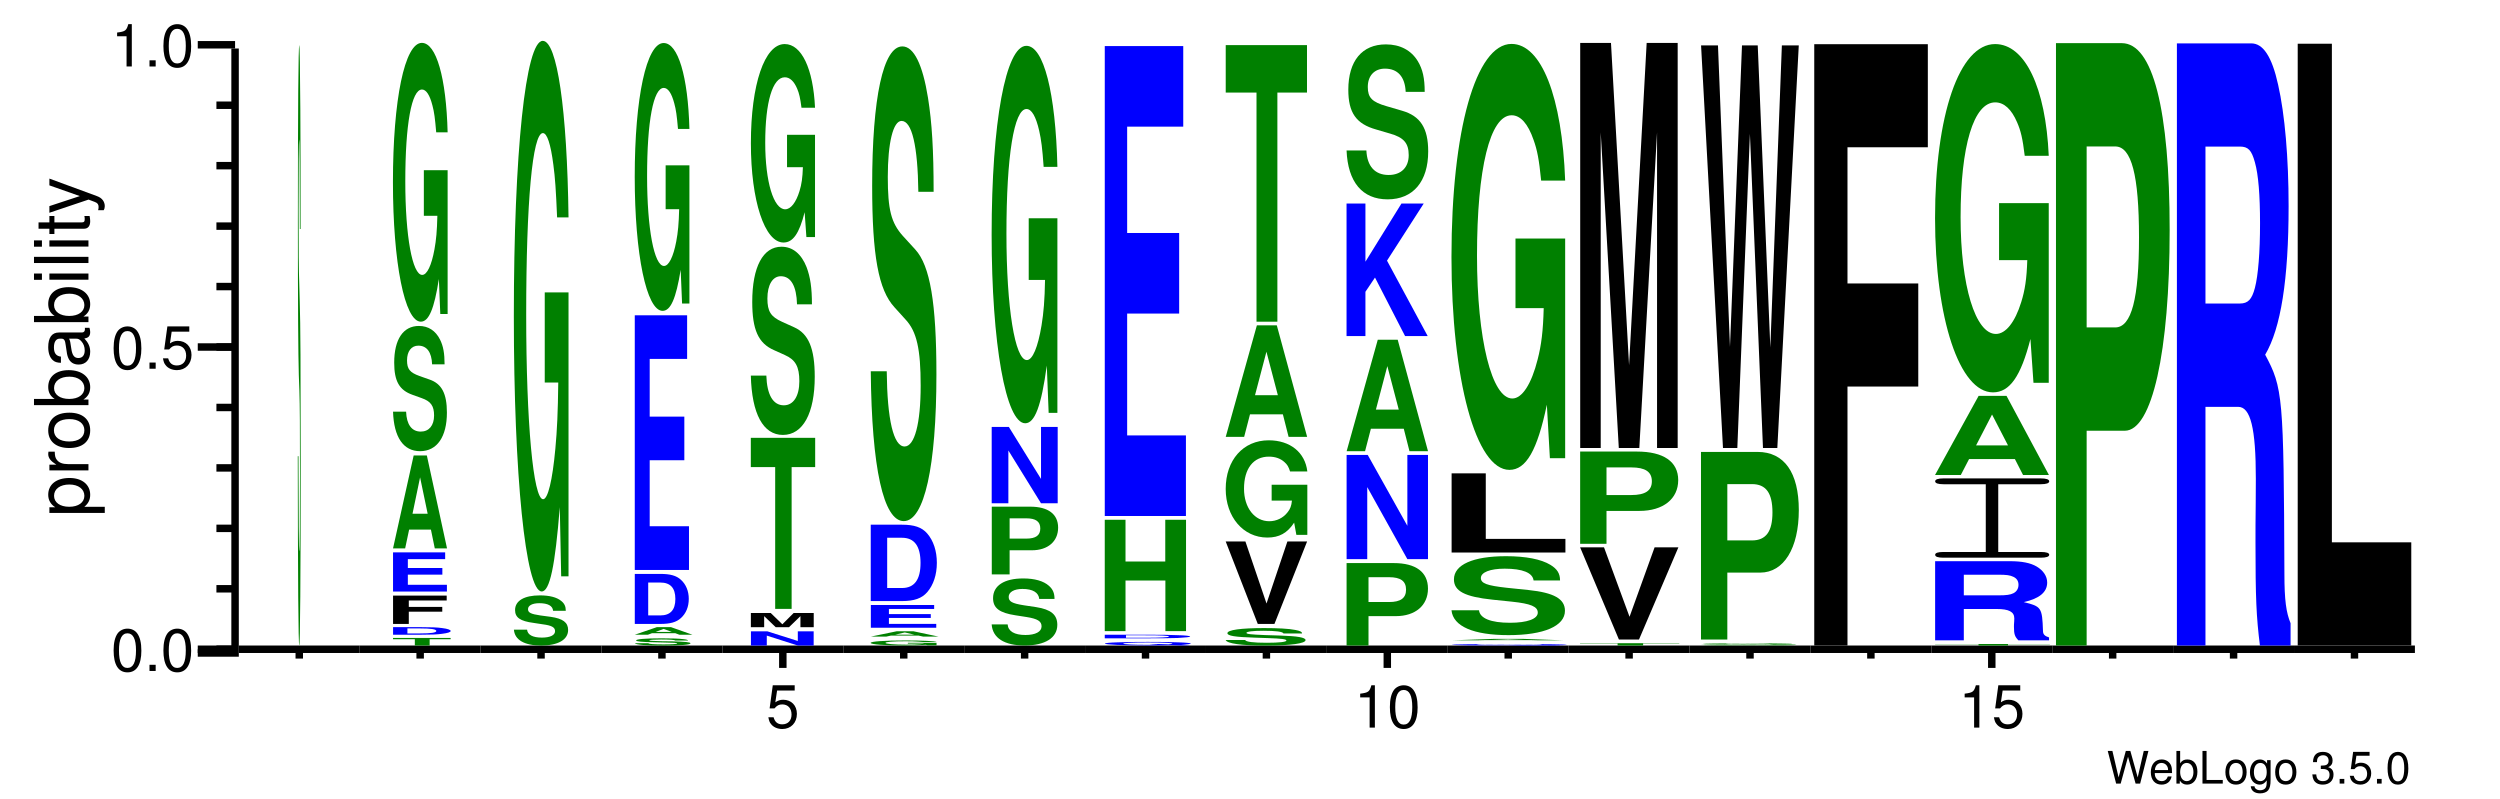 <?xml version="1.0" encoding="UTF-8"?>
<svg xmlns="http://www.w3.org/2000/svg" xmlns:xlink="http://www.w3.org/1999/xlink" width="335pt" height="107pt" viewBox="0 0 335 107" version="1.1" style="background: white" >
<defs>
<g>
<symbol overflow="visible" id="glyph0-0">
<path style="stroke:none;" d="M 4.469 0 L 5.578 -4.375 L 4.953 -4.375 L 4.141 -0.828 L 3.156 -4.375 L 2.547 -4.375 L 1.578 -0.828 L 0.75 -4.375 L 0.125 -4.375 L 1.25 0 L 1.859 0 L 2.844 -3.594 L 3.859 0 Z M 4.469 0 "/>
</symbol>
<symbol overflow="visible" id="glyph0-1">
<path style="stroke:none;" d="M 3.078 -1.406 C 3.078 -1.891 3.047 -2.172 2.953 -2.406 C 2.75 -2.922 2.266 -3.234 1.688 -3.234 C 0.797 -3.234 0.234 -2.562 0.234 -1.531 C 0.234 -0.5 0.781 0.141 1.672 0.141 C 2.391 0.141 2.891 -0.266 3.016 -0.953 L 2.516 -0.953 C 2.375 -0.547 2.094 -0.328 1.688 -0.328 C 1.375 -0.328 1.094 -0.469 0.938 -0.734 C 0.812 -0.906 0.766 -1.094 0.766 -1.406 Z M 0.781 -1.812 C 0.812 -2.391 1.172 -2.766 1.672 -2.766 C 2.172 -2.766 2.547 -2.359 2.547 -1.844 C 2.547 -1.844 2.547 -1.828 2.531 -1.812 Z M 0.781 -1.812 "/>
</symbol>
<symbol overflow="visible" id="glyph0-2">
<path style="stroke:none;" d="M 0.328 -4.375 L 0.328 0 L 0.781 0 L 0.781 -0.406 C 1.016 -0.031 1.328 0.141 1.766 0.141 C 2.594 0.141 3.141 -0.547 3.141 -1.578 C 3.141 -2.609 2.625 -3.234 1.797 -3.234 C 1.359 -3.234 1.062 -3.078 0.828 -2.719 L 0.828 -4.375 Z M 1.703 -2.766 C 2.25 -2.766 2.609 -2.281 2.609 -1.531 C 2.609 -0.812 2.25 -0.328 1.703 -0.328 C 1.172 -0.328 0.828 -0.812 0.828 -1.547 C 0.828 -2.281 1.172 -2.766 1.703 -2.766 Z M 1.703 -2.766 "/>
</symbol>
<symbol overflow="visible" id="glyph0-3">
<path style="stroke:none;" d="M 1.031 -4.375 L 0.484 -4.375 L 0.484 0 L 3.203 0 L 3.203 -0.484 L 1.031 -0.484 Z M 1.031 -4.375 "/>
</symbol>
<symbol overflow="visible" id="glyph0-4">
<path style="stroke:none;" d="M 1.625 -3.234 C 0.75 -3.234 0.219 -2.609 0.219 -1.547 C 0.219 -0.484 0.75 0.141 1.641 0.141 C 2.516 0.141 3.062 -0.484 3.062 -1.531 C 3.062 -2.609 2.531 -3.234 1.625 -3.234 Z M 1.641 -2.766 C 2.203 -2.766 2.531 -2.312 2.531 -1.531 C 2.531 -0.797 2.188 -0.328 1.641 -0.328 C 1.078 -0.328 0.734 -0.781 0.734 -1.547 C 0.734 -2.297 1.078 -2.766 1.641 -2.766 Z M 1.641 -2.766 "/>
</symbol>
<symbol overflow="visible" id="glyph0-5">
<path style="stroke:none;" d="M 2.469 -3.141 L 2.469 -2.688 C 2.219 -3.062 1.906 -3.234 1.516 -3.234 C 0.719 -3.234 0.172 -2.531 0.172 -1.516 C 0.172 -1 0.312 -0.578 0.562 -0.281 C 0.797 -0.016 1.141 0.141 1.469 0.141 C 1.859 0.141 2.141 -0.031 2.422 -0.422 L 2.422 -0.266 C 2.422 0.156 2.375 0.422 2.25 0.594 C 2.109 0.781 1.859 0.891 1.547 0.891 C 1.312 0.891 1.109 0.828 0.984 0.719 C 0.859 0.625 0.812 0.547 0.781 0.359 L 0.281 0.359 C 0.328 0.953 0.797 1.312 1.531 1.312 C 2 1.312 2.406 1.156 2.609 0.906 C 2.844 0.625 2.938 0.219 2.938 -0.516 L 2.938 -3.141 Z M 1.562 -2.766 C 2.109 -2.766 2.422 -2.312 2.422 -1.531 C 2.422 -0.781 2.094 -0.328 1.578 -0.328 C 1.031 -0.328 0.703 -0.781 0.703 -1.547 C 0.703 -2.297 1.031 -2.766 1.562 -2.766 Z M 1.562 -2.766 "/>
</symbol>
<symbol overflow="visible" id="glyph0-6">
<path style="stroke:none;" d=""/>
</symbol>
<symbol overflow="visible" id="glyph0-7">
<path style="stroke:none;" d="M 1.328 -1.953 L 1.609 -1.953 C 2.203 -1.953 2.5 -1.688 2.5 -1.188 C 2.5 -0.641 2.172 -0.328 1.609 -0.328 C 1.031 -0.328 0.75 -0.625 0.719 -1.234 L 0.188 -1.234 C 0.219 -0.891 0.281 -0.672 0.375 -0.484 C 0.594 -0.078 1.016 0.141 1.594 0.141 C 2.469 0.141 3.031 -0.391 3.031 -1.188 C 3.031 -1.734 2.828 -2.031 2.312 -2.203 C 2.719 -2.359 2.906 -2.656 2.906 -3.078 C 2.906 -3.812 2.422 -4.25 1.609 -4.25 C 0.75 -4.25 0.297 -3.781 0.281 -2.875 L 0.812 -2.875 C 0.812 -3.141 0.844 -3.281 0.906 -3.406 C 1.031 -3.641 1.297 -3.797 1.625 -3.797 C 2.094 -3.797 2.375 -3.516 2.375 -3.062 C 2.375 -2.766 2.266 -2.594 2.031 -2.484 C 1.891 -2.438 1.703 -2.406 1.328 -2.406 Z M 1.328 -1.953 "/>
</symbol>
<symbol overflow="visible" id="glyph0-8">
<path style="stroke:none;" d="M 1.141 -0.625 L 0.516 -0.625 L 0.516 0 L 1.141 0 Z M 1.141 -0.625 "/>
</symbol>
<symbol overflow="visible" id="glyph0-9">
<path style="stroke:none;" d="M 2.859 -4.25 L 0.656 -4.25 L 0.344 -1.938 L 0.828 -1.938 C 1.078 -2.234 1.281 -2.328 1.609 -2.328 C 2.172 -2.328 2.531 -1.938 2.531 -1.312 C 2.531 -0.703 2.188 -0.328 1.609 -0.328 C 1.141 -0.328 0.859 -0.562 0.734 -1.047 L 0.203 -1.047 C 0.281 -0.703 0.344 -0.531 0.469 -0.375 C 0.703 -0.047 1.141 0.141 1.625 0.141 C 2.484 0.141 3.078 -0.484 3.078 -1.391 C 3.078 -2.219 2.516 -2.797 1.703 -2.797 C 1.406 -2.797 1.156 -2.719 0.922 -2.547 L 1.094 -3.734 L 2.859 -3.734 Z M 2.859 -4.25 "/>
</symbol>
<symbol overflow="visible" id="glyph0-10">
<path style="stroke:none;" d="M 1.656 -4.25 C 1.25 -4.25 0.891 -4.078 0.672 -3.781 C 0.391 -3.406 0.266 -2.844 0.266 -2.062 C 0.266 -0.625 0.734 0.141 1.656 0.141 C 2.547 0.141 3.047 -0.625 3.047 -2.016 C 3.047 -2.844 2.906 -3.406 2.625 -3.781 C 2.406 -4.094 2.047 -4.25 1.656 -4.25 Z M 1.656 -3.781 C 2.219 -3.781 2.5 -3.203 2.5 -2.062 C 2.5 -0.859 2.219 -0.297 1.641 -0.297 C 1.078 -0.297 0.797 -0.891 0.797 -2.047 C 0.797 -3.219 1.078 -3.781 1.656 -3.781 Z M 1.656 -3.781 "/>
</symbol>
<symbol overflow="visible" id="glyph1-0">
<path style="stroke:none;" d="M 2.203 -5.672 C 1.672 -5.672 1.188 -5.438 0.891 -5.047 C 0.531 -4.547 0.344 -3.797 0.344 -2.75 C 0.344 -0.828 0.984 0.188 2.203 0.188 C 3.406 0.188 4.062 -0.828 4.062 -2.703 C 4.062 -3.797 3.875 -4.531 3.5 -5.047 C 3.203 -5.453 2.734 -5.672 2.203 -5.672 Z M 2.203 -5.047 C 2.953 -5.047 3.344 -4.281 3.344 -2.766 C 3.344 -1.156 2.969 -0.406 2.188 -0.406 C 1.438 -0.406 1.062 -1.188 1.062 -2.734 C 1.062 -4.281 1.438 -5.047 2.203 -5.047 Z M 2.203 -5.047 "/>
</symbol>
<symbol overflow="visible" id="glyph1-1">
<path style="stroke:none;" d="M 1.531 -0.828 L 0.703 -0.828 L 0.703 0 L 1.531 0 Z M 1.531 -0.828 "/>
</symbol>
<symbol overflow="visible" id="glyph1-2">
<path style="stroke:none;" d="M 3.812 -5.672 L 0.875 -5.672 L 0.453 -2.578 L 1.109 -2.578 C 1.438 -2.969 1.703 -3.109 2.141 -3.109 C 2.906 -3.109 3.391 -2.594 3.391 -1.75 C 3.391 -0.938 2.906 -0.438 2.141 -0.438 C 1.531 -0.438 1.156 -0.75 0.984 -1.391 L 0.281 -1.391 C 0.375 -0.922 0.453 -0.703 0.625 -0.5 C 0.938 -0.062 1.516 0.188 2.156 0.188 C 3.297 0.188 4.109 -0.641 4.109 -1.844 C 4.109 -2.969 3.359 -3.734 2.266 -3.734 C 1.875 -3.734 1.547 -3.625 1.219 -3.391 L 1.453 -4.969 L 3.812 -4.969 Z M 3.812 -5.672 "/>
</symbol>
<symbol overflow="visible" id="glyph1-3">
<path style="stroke:none;" d="M 2.078 -4.047 L 2.078 0 L 2.781 0 L 2.781 -5.672 L 2.312 -5.672 C 2.062 -4.797 1.906 -4.688 0.812 -4.547 L 0.812 -4.047 Z M 2.078 -4.047 "/>
</symbol>
<symbol overflow="visible" id="glyph2-0">
<path style="stroke:none;" d="M 2.188 -0.547 L 2.188 -1.375 L -0.547 -1.375 C -0.016 -1.812 0.234 -2.312 0.234 -2.984 C 0.234 -4.344 -0.859 -5.234 -2.531 -5.234 C -4.297 -5.234 -5.391 -4.375 -5.391 -2.984 C -5.391 -2.266 -5.062 -1.703 -4.453 -1.312 L -5.234 -1.312 L -5.234 -0.547 Z M -4.609 -2.844 C -4.609 -3.766 -3.797 -4.359 -2.547 -4.359 C -1.359 -4.359 -0.547 -3.75 -0.547 -2.844 C -0.547 -1.953 -1.344 -1.375 -2.578 -1.375 C -3.812 -1.375 -4.609 -1.953 -4.609 -2.844 Z M -4.609 -2.844 "/>
</symbol>
<symbol overflow="visible" id="glyph2-1">
<path style="stroke:none;" d="M -5.234 -0.688 L 0 -0.688 L 0 -1.531 L -2.719 -1.531 C -3.469 -1.531 -3.953 -1.719 -4.25 -2.125 C -4.438 -2.375 -4.5 -2.625 -4.516 -3.203 L -5.359 -3.203 C -5.375 -3.062 -5.391 -3 -5.391 -2.891 C -5.391 -2.344 -5.062 -1.938 -4.297 -1.453 L -5.234 -1.453 Z M -5.234 -0.688 "/>
</symbol>
<symbol overflow="visible" id="glyph2-2">
<path style="stroke:none;" d="M -5.391 -2.719 C -5.391 -1.25 -4.344 -0.359 -2.578 -0.359 C -0.812 -0.359 0.234 -1.234 0.234 -2.734 C 0.234 -4.203 -0.812 -5.094 -2.547 -5.094 C -4.344 -5.094 -5.391 -4.234 -5.391 -2.719 Z M -4.625 -2.734 C -4.625 -3.672 -3.844 -4.234 -2.547 -4.234 C -1.312 -4.234 -0.547 -3.656 -0.547 -2.734 C -0.547 -1.797 -1.312 -1.234 -2.578 -1.234 C -3.844 -1.234 -4.625 -1.797 -4.625 -2.734 Z M -4.625 -2.734 "/>
</symbol>
<symbol overflow="visible" id="glyph2-3">
<path style="stroke:none;" d="M -7.297 -0.547 L 0 -0.547 L 0 -1.297 L -0.672 -1.297 C -0.062 -1.688 0.234 -2.219 0.234 -2.953 C 0.234 -4.328 -0.906 -5.234 -2.641 -5.234 C -4.344 -5.234 -5.391 -4.375 -5.391 -2.984 C -5.391 -2.266 -5.125 -1.766 -4.531 -1.375 L -7.297 -1.375 Z M -4.609 -2.828 C -4.609 -3.766 -3.797 -4.359 -2.547 -4.359 C -1.359 -4.359 -0.547 -3.734 -0.547 -2.828 C -0.547 -1.953 -1.344 -1.375 -2.578 -1.375 C -3.812 -1.375 -4.609 -1.953 -4.609 -2.828 Z M -4.609 -2.828 "/>
</symbol>
<symbol overflow="visible" id="glyph2-4">
<path style="stroke:none;" d="M -0.484 -5.344 C -0.469 -5.266 -0.469 -5.219 -0.469 -5.172 C -0.469 -4.875 -0.625 -4.719 -0.875 -4.719 L -3.953 -4.719 C -4.891 -4.719 -5.391 -4.047 -5.391 -2.75 C -5.391 -1.984 -5.172 -1.359 -4.781 -1.016 C -4.516 -0.766 -4.203 -0.672 -3.688 -0.656 L -3.688 -1.484 C -4.328 -1.562 -4.625 -1.938 -4.625 -2.719 C -4.625 -3.469 -4.344 -3.891 -3.844 -3.891 L -3.625 -3.891 C -3.266 -3.891 -3.125 -3.688 -3.047 -3.016 C -2.891 -1.844 -2.844 -1.656 -2.719 -1.344 C -2.469 -0.734 -2 -0.422 -1.312 -0.422 C -0.375 -0.422 0.234 -1.078 0.234 -2.141 C 0.234 -2.797 0 -3.328 -0.547 -3.922 C -0.016 -3.984 0.234 -4.234 0.234 -4.781 C 0.234 -4.953 0.203 -5.078 0.141 -5.344 Z M -1.656 -3.891 C -1.375 -3.891 -1.203 -3.812 -0.969 -3.562 C -0.656 -3.219 -0.5 -2.812 -0.5 -2.312 C -0.5 -1.672 -0.812 -1.297 -1.344 -1.297 C -1.891 -1.297 -2.172 -1.656 -2.297 -2.547 C -2.422 -3.438 -2.453 -3.609 -2.594 -3.891 Z M -1.656 -3.891 "/>
</symbol>
<symbol overflow="visible" id="glyph2-5">
<path style="stroke:none;" d="M -5.234 -1.5 L -5.234 -0.672 L 0 -0.672 L 0 -1.5 Z M -7.297 -1.5 L -7.297 -0.656 L -6.234 -0.656 L -6.234 -1.5 Z M -7.297 -1.5 "/>
</symbol>
<symbol overflow="visible" id="glyph2-6">
<path style="stroke:none;" d="M -7.297 -1.516 L -7.297 -0.688 L 0 -0.688 L 0 -1.516 Z M -7.297 -1.516 "/>
</symbol>
<symbol overflow="visible" id="glyph2-7">
<path style="stroke:none;" d="M -5.234 -2.547 L -5.234 -1.688 L -6.688 -1.688 L -6.688 -0.844 L -5.234 -0.844 L -5.234 -0.141 L -4.562 -0.141 L -4.562 -0.844 L -0.594 -0.844 C -0.062 -0.844 0.234 -1.203 0.234 -1.859 C 0.234 -2.062 0.203 -2.266 0.156 -2.547 L -0.547 -2.547 C -0.516 -2.438 -0.5 -2.297 -0.5 -2.141 C -0.5 -1.781 -0.594 -1.688 -0.969 -1.688 L -4.562 -1.688 L -4.562 -2.547 Z M -5.234 -2.547 "/>
</symbol>
<symbol overflow="visible" id="glyph2-8">
<path style="stroke:none;" d="M -5.234 -3.875 L -1.156 -2.438 L -5.234 -1.094 L -5.234 -0.203 L 0.016 -1.969 L 0.844 -1.656 C 1.219 -1.516 1.359 -1.328 1.359 -0.984 C 1.359 -0.859 1.344 -0.719 1.297 -0.547 L 2.047 -0.547 C 2.141 -0.703 2.188 -0.875 2.188 -1.094 C 2.188 -1.375 2.094 -1.656 1.938 -1.875 C 1.734 -2.141 1.516 -2.297 1.094 -2.453 L -5.234 -4.781 Z M -5.234 -3.875 "/>
</symbol>
<symbol overflow="visible" id="glyph3-0">
<path style="stroke:none;" d="M 0.391 -53.406 C 0.391 -60.453 0.391 -65.094 0.359 -69.312 C 0.328 -75 0.266 -78.047 0.219 -78.047 C 0.094 -78.047 0.031 -69.406 0.031 -54.453 C 0.031 -42.547 0.078 -36.766 0.156 -33.812 L 0.234 -31.703 C 0.297 -29.703 0.312 -26.75 0.312 -20.531 C 0.312 -14.109 0.281 -10.219 0.219 -10.219 C 0.156 -10.219 0.125 -14.75 0.109 -22.969 L 0.016 -22.969 C 0.031 -6.531 0.094 2.422 0.219 2.422 C 0.328 2.422 0.406 -6.844 0.406 -22.438 C 0.406 -34.547 0.375 -40.875 0.281 -43.609 L 0.219 -45.922 C 0.141 -48.141 0.125 -50.344 0.125 -55.922 C 0.125 -61.719 0.156 -65.406 0.203 -65.406 C 0.266 -65.406 0.297 -61.203 0.297 -53.406 Z M 0.391 -53.406 "/>
</symbol>
<symbol overflow="visible" id="glyph4-0">
<path style="stroke:none;" d="M 5.094 -0.844 L 7.906 -0.844 L 7.906 -1.016 L 0.188 -1.016 L 0.188 -0.844 L 3.109 -0.844 L 3.109 0 L 5.094 0 Z M 5.094 -0.844 "/>
</symbol>
<symbol overflow="visible" id="glyph5-0">
<path style="stroke:none;" d="M 0.984 0 L 4.625 0 C 6.047 0 6.938 -0.031 7.562 -0.125 C 8.312 -0.219 8.703 -0.344 8.703 -0.5 C 8.703 -0.656 8.312 -0.797 7.562 -0.891 C 6.938 -0.984 6.062 -1.016 4.625 -1.016 L 0.984 -1.016 Z M 2.906 -0.172 L 2.906 -0.844 L 4.625 -0.844 C 6.078 -0.844 6.781 -0.734 6.781 -0.5 C 6.781 -0.281 6.078 -0.172 4.625 -0.172 Z M 2.906 -0.172 "/>
</symbol>
<symbol overflow="visible" id="glyph6-0">
<path style="stroke:none;" d="M 3.156 -1.641 L 7.641 -1.641 L 7.641 -2.281 L 3.156 -2.281 L 3.156 -3.141 L 8.234 -3.141 L 8.234 -3.797 L 1.047 -3.797 L 1.047 0 L 3.156 0 Z M 3.156 -1.641 "/>
</symbol>
<symbol overflow="visible" id="glyph7-0">
<path style="stroke:none;" d="M 3.031 -2.266 L 7.656 -2.266 L 7.656 -3.156 L 3.031 -3.156 L 3.031 -4.344 L 8.031 -4.344 L 8.031 -5.25 L 1.047 -5.25 L 1.047 0 L 8.266 0 L 8.266 -0.906 L 3.031 -0.906 Z M 3.031 -2.266 "/>
</symbol>
<symbol overflow="visible" id="glyph8-0">
<path style="stroke:none;" d="M 5.359 -2.516 L 5.875 0 L 7.516 0 L 4.812 -12.453 L 3.047 -12.453 L 0.281 0 L 1.906 0 L 2.438 -2.516 Z M 4.922 -4.641 L 2.891 -4.641 L 3.906 -9.516 Z M 4.922 -4.641 "/>
</symbol>
<symbol overflow="visible" id="glyph9-0">
<path style="stroke:none;" d="M 7.297 -11.141 C 7.297 -12.609 7.125 -13.578 6.688 -14.453 C 6.094 -15.641 5.125 -16.281 3.859 -16.281 C 1.75 -16.281 0.547 -14.484 0.547 -11.359 C 0.547 -8.875 1.234 -7.672 3.016 -7.047 L 4.234 -6.609 C 5.438 -6.188 5.891 -5.578 5.891 -4.281 C 5.891 -2.938 5.203 -2.125 4.109 -2.125 C 2.891 -2.125 2.203 -3.078 2.141 -4.797 L 0.391 -4.797 C 0.5 -1.359 1.781 0.5 4.016 0.5 C 6.281 0.5 7.609 -1.422 7.609 -4.672 C 7.609 -7.203 6.922 -8.531 5.297 -9.094 L 3.922 -9.578 C 2.641 -10.047 2.266 -10.5 2.266 -11.672 C 2.266 -12.875 2.844 -13.641 3.781 -13.641 C 4.922 -13.641 5.562 -12.766 5.625 -11.141 Z M 7.297 -11.141 "/>
</symbol>
<symbol overflow="visible" id="glyph10-0">
<path style="stroke:none;" d="M 7.781 -19.172 L 4.594 -19.172 L 4.594 -13.062 L 6.406 -13.062 C 6.359 -11.047 6.25 -9.828 6.016 -8.562 C 5.625 -6.406 5.016 -5.141 4.375 -5.141 C 3.062 -5.141 2.109 -10.312 2.109 -17.656 C 2.109 -25.328 2.953 -29.984 4.344 -29.984 C 4.906 -29.984 5.391 -29.25 5.75 -27.828 C 5.984 -26.953 6.094 -26.109 6.25 -24.25 L 7.781 -24.25 C 7.594 -31.594 6.25 -36.234 4.328 -36.234 C 2.031 -36.234 0.453 -28.656 0.453 -17.562 C 0.453 -6.75 2.031 1.125 4.188 1.125 C 5.266 1.125 5.984 -0.594 6.609 -4.594 L 6.797 0.094 L 7.781 0.094 Z M 7.781 -19.172 "/>
</symbol>
<symbol overflow="visible" id="glyph11-0">
<path style="stroke:none;" d="M 7.344 -4.453 C 7.344 -5.047 7.156 -5.438 6.719 -5.781 C 6.125 -6.266 5.156 -6.516 3.875 -6.516 C 1.766 -6.516 0.547 -5.797 0.547 -4.547 C 0.547 -3.547 1.234 -3.062 3.031 -2.828 L 4.25 -2.641 C 5.469 -2.484 5.906 -2.234 5.906 -1.719 C 5.906 -1.172 5.234 -0.859 4.141 -0.859 C 2.906 -0.859 2.219 -1.234 2.156 -1.922 L 0.391 -1.922 C 0.5 -0.547 1.797 0.203 4.047 0.203 C 6.312 0.203 7.656 -0.578 7.656 -1.875 C 7.656 -2.891 6.953 -3.406 5.328 -3.641 L 3.938 -3.828 C 2.656 -4.016 2.281 -4.203 2.281 -4.672 C 2.281 -5.156 2.859 -5.469 3.797 -5.469 C 4.953 -5.469 5.594 -5.109 5.641 -4.453 Z M 7.344 -4.453 "/>
</symbol>
<symbol overflow="visible" id="glyph12-0">
<path style="stroke:none;" d="M 7.781 -37.859 L 4.594 -37.859 L 4.594 -25.781 L 6.406 -25.781 C 6.359 -21.828 6.25 -19.406 6.016 -16.906 C 5.625 -12.656 5.016 -10.141 4.375 -10.141 C 3.062 -10.141 2.109 -20.375 2.109 -34.859 C 2.109 -50.031 2.953 -59.203 4.344 -59.203 C 4.906 -59.203 5.391 -57.75 5.75 -54.953 C 5.984 -53.219 6.094 -51.578 6.25 -47.906 L 7.781 -47.906 C 7.594 -62.391 6.25 -71.562 4.328 -71.562 C 2.031 -71.562 0.453 -56.594 0.453 -34.672 C 0.453 -13.328 2.031 2.219 4.188 2.219 C 5.266 2.219 5.984 -1.156 6.609 -9.078 L 6.797 0.188 L 7.781 0.188 Z M 7.781 -37.859 "/>
</symbol>
<symbol overflow="visible" id="glyph13-0">
<path style="stroke:none;" d="M 7.516 -0.641 C 7.516 -0.719 7.328 -0.781 6.891 -0.828 C 6.281 -0.906 5.281 -0.938 3.984 -0.938 C 1.812 -0.938 0.562 -0.828 0.562 -0.656 C 0.562 -0.516 1.266 -0.438 3.094 -0.406 L 4.359 -0.375 C 5.594 -0.359 6.062 -0.328 6.062 -0.25 C 6.062 -0.172 5.359 -0.125 4.234 -0.125 C 2.969 -0.125 2.266 -0.172 2.203 -0.281 L 0.391 -0.281 C 0.516 -0.078 1.828 0.031 4.141 0.031 C 6.469 0.031 7.844 -0.078 7.844 -0.266 C 7.844 -0.422 7.125 -0.484 5.453 -0.531 L 4.047 -0.547 C 2.719 -0.578 2.328 -0.609 2.328 -0.672 C 2.328 -0.734 2.938 -0.781 3.891 -0.781 C 5.062 -0.781 5.719 -0.734 5.781 -0.641 Z M 7.516 -0.641 "/>
</symbol>
<symbol overflow="visible" id="glyph14-0">
<path style="stroke:none;" d="M 5.719 -0.203 L 6.266 0 L 8.016 0 L 5.141 -1.016 L 3.25 -1.016 L 0.297 0 L 2.047 0 L 2.594 -0.203 Z M 5.25 -0.375 L 3.078 -0.375 L 4.156 -0.781 Z M 5.25 -0.375 "/>
</symbol>
<symbol overflow="visible" id="glyph15-0">
<path style="stroke:none;" d="M 0.922 0 L 4.344 0 C 5.672 0 6.5 -0.234 7.094 -0.781 C 7.797 -1.406 8.156 -2.312 8.156 -3.359 C 8.156 -4.375 7.797 -5.297 7.094 -5.922 C 6.5 -6.469 5.688 -6.703 4.344 -6.703 L 0.922 -6.703 Z M 2.719 -1.141 L 2.719 -5.547 L 4.344 -5.547 C 5.688 -5.547 6.359 -4.828 6.359 -3.344 C 6.359 -1.875 5.688 -1.141 4.344 -1.141 Z M 2.719 -1.141 "/>
</symbol>
<symbol overflow="visible" id="glyph16-0">
<path style="stroke:none;" d="M 3.047 -14.703 L 7.688 -14.703 L 7.688 -20.547 L 3.047 -20.547 L 3.047 -28.281 L 8.062 -28.281 L 8.062 -34.125 L 1.047 -34.125 L 1.047 0 L 8.312 0 L 8.312 -5.859 L 3.047 -5.859 Z M 3.047 -14.703 "/>
</symbol>
<symbol overflow="visible" id="glyph17-0">
<path style="stroke:none;" d="M 7.781 -18.422 L 4.594 -18.422 L 4.594 -12.547 L 6.406 -12.547 C 6.359 -10.625 6.25 -9.438 6.016 -8.219 C 5.625 -6.156 5.016 -4.938 4.375 -4.938 C 3.062 -4.938 2.109 -9.906 2.109 -16.969 C 2.109 -24.344 2.953 -28.797 4.344 -28.797 C 4.906 -28.797 5.391 -28.094 5.75 -26.734 C 5.984 -25.891 6.094 -25.094 6.25 -23.297 L 7.781 -23.297 C 7.594 -30.359 6.25 -34.812 4.328 -34.812 C 2.031 -34.812 0.453 -27.531 0.453 -16.875 C 0.453 -6.484 2.031 1.078 4.188 1.078 C 5.266 1.078 5.984 -0.562 6.609 -4.422 L 6.797 0.094 L 7.781 0.094 Z M 7.781 -18.422 "/>
</symbol>
<symbol overflow="visible" id="glyph18-0">
<path style="stroke:none;" d="M 7.25 0 L 9.375 0 L 9.375 -1.906 L 7.25 -1.906 L 7.25 -0.609 L 3.156 -1.906 L 0.969 -1.906 L 0.969 0 L 3.094 0 L 3.094 -1.328 Z M 7.25 0 "/>
</symbol>
<symbol overflow="visible" id="glyph19-0">
<path style="stroke:none;" d="M 2.562 -1.484 L 4.109 0 L 5.891 0 L 7.422 -1.484 L 7.422 0 L 9.203 0 L 9.203 -1.906 L 6.516 -1.906 L 5 -0.391 L 3.438 -1.906 L 0.781 -1.906 L 0.781 0 L 2.562 0 Z M 2.562 -1.484 "/>
</symbol>
<symbol overflow="visible" id="glyph20-0">
<path style="stroke:none;" d="M 5.672 -19 L 8.828 -19 L 8.828 -22.922 L 0.203 -22.922 L 0.203 -19 L 3.469 -19 L 3.469 0 L 5.672 0 Z M 5.672 -19 "/>
</symbol>
<symbol overflow="visible" id="glyph21-0">
<path style="stroke:none;" d="M 8.641 -16.734 C 8.641 -18.938 8.422 -20.391 7.922 -21.719 C 7.219 -23.5 6.062 -24.453 4.562 -24.453 C 2.078 -24.453 0.641 -21.75 0.641 -17.062 C 0.641 -13.328 1.453 -11.516 3.562 -10.594 L 5.016 -9.938 C 6.438 -9.312 6.953 -8.375 6.953 -6.438 C 6.953 -4.422 6.156 -3.203 4.875 -3.203 C 3.422 -3.203 2.609 -4.625 2.531 -7.188 L 0.453 -7.188 C 0.578 -2.047 2.109 0.766 4.75 0.766 C 7.438 0.766 9.016 -2.141 9.016 -7.031 C 9.016 -10.828 8.188 -12.797 6.266 -13.656 L 4.641 -14.391 C 3.125 -15.078 2.672 -15.781 2.672 -17.516 C 2.672 -19.344 3.375 -20.5 4.469 -20.5 C 5.828 -20.5 6.578 -19.172 6.641 -16.734 Z M 8.641 -16.734 "/>
</symbol>
<symbol overflow="visible" id="glyph22-0">
<path style="stroke:none;" d="M 9.141 -13.641 L 5.391 -13.641 L 5.391 -9.297 L 7.516 -9.297 C 7.469 -7.875 7.344 -7 7.062 -6.094 C 6.594 -4.562 5.891 -3.656 5.141 -3.656 C 3.594 -3.656 2.469 -7.344 2.469 -12.562 C 2.469 -18.031 3.453 -21.344 5.094 -21.344 C 5.766 -21.344 6.328 -20.812 6.75 -19.812 C 7.016 -19.188 7.156 -18.594 7.328 -17.266 L 9.141 -17.266 C 8.906 -22.484 7.344 -25.797 5.078 -25.797 C 2.375 -25.797 0.547 -20.406 0.547 -12.5 C 0.547 -4.797 2.391 0.797 4.922 0.797 C 6.188 0.797 7.031 -0.422 7.75 -3.266 L 7.984 0.062 L 9.141 0.062 Z M 9.141 -13.641 "/>
</symbol>
<symbol overflow="visible" id="glyph23-0">
<path style="stroke:none;" d="M 9.375 -0.344 L 5.531 -0.344 L 5.531 -0.234 L 7.719 -0.234 C 7.656 -0.203 7.531 -0.188 7.234 -0.156 C 6.766 -0.109 6.047 -0.094 5.281 -0.094 C 3.672 -0.094 2.531 -0.203 2.531 -0.328 C 2.531 -0.469 3.547 -0.547 5.219 -0.547 C 5.906 -0.547 6.484 -0.531 6.922 -0.5 C 7.203 -0.484 7.344 -0.469 7.516 -0.453 L 9.375 -0.453 C 9.141 -0.578 7.531 -0.656 5.203 -0.656 C 2.438 -0.656 0.547 -0.531 0.547 -0.328 C 0.547 -0.125 2.453 0.016 5.047 0.016 C 6.344 0.016 7.219 -0.016 7.953 -0.078 L 8.188 0 L 9.375 0 Z M 9.375 -0.344 "/>
</symbol>
<symbol overflow="visible" id="glyph24-0">
<path style="stroke:none;" d="M 6.734 -0.141 L 7.391 0 L 9.453 0 L 6.062 -0.719 L 3.828 -0.719 L 0.344 0 L 2.406 0 L 3.062 -0.141 Z M 6.188 -0.266 L 3.625 -0.266 L 4.906 -0.562 Z M 6.188 -0.266 "/>
</symbol>
<symbol overflow="visible" id="glyph25-0">
<path style="stroke:none;" d="M 3.688 -1.312 L 9.297 -1.312 L 9.297 -1.828 L 3.688 -1.828 L 3.688 -2.516 L 9.75 -2.516 L 9.75 -3.047 L 1.266 -3.047 L 1.266 0 L 10.031 0 L 10.031 -0.516 L 3.688 -0.516 Z M 3.688 -1.312 "/>
</symbol>
<symbol overflow="visible" id="glyph26-0">
<path style="stroke:none;" d="M 1.125 0 L 5.312 0 C 6.938 0 7.969 -0.359 8.688 -1.188 C 9.531 -2.156 9.984 -3.547 9.984 -5.125 C 9.984 -6.703 9.531 -8.094 8.688 -9.062 C 7.969 -9.891 6.953 -10.234 5.312 -10.234 L 1.125 -10.234 Z M 3.328 -1.75 L 3.328 -8.484 L 5.312 -8.484 C 6.969 -8.484 7.797 -7.375 7.797 -5.109 C 7.797 -2.859 6.969 -1.75 5.312 -1.75 Z M 3.328 -1.75 "/>
</symbol>
<symbol overflow="visible" id="glyph27-0">
<path style="stroke:none;" d="M 8.891 -42.203 C 8.891 -47.781 8.672 -51.453 8.141 -54.781 C 7.422 -59.281 6.234 -61.688 4.703 -61.688 C 2.141 -61.688 0.656 -54.859 0.656 -43.047 C 0.656 -33.641 1.5 -29.047 3.656 -26.719 L 5.156 -25.062 C 6.625 -23.469 7.156 -21.141 7.156 -16.234 C 7.156 -11.156 6.344 -8.078 5 -8.078 C 3.516 -8.078 2.672 -11.656 2.609 -18.156 L 0.469 -18.156 C 0.594 -5.156 2.172 1.922 4.891 1.922 C 7.641 1.922 9.266 -5.406 9.266 -17.734 C 9.266 -27.312 8.422 -32.297 6.438 -34.469 L 4.766 -36.297 C 3.203 -38.047 2.75 -39.797 2.75 -44.203 C 2.75 -48.781 3.469 -51.703 4.594 -51.703 C 5.984 -51.703 6.766 -48.375 6.844 -42.203 Z M 8.891 -42.203 "/>
</symbol>
<symbol overflow="visible" id="glyph28-0">
<path style="stroke:none;" d="M 8.891 -5.969 C 8.891 -6.75 8.672 -7.266 8.141 -7.734 C 7.422 -8.375 6.234 -8.719 4.703 -8.719 C 2.141 -8.719 0.656 -7.75 0.656 -6.078 C 0.656 -4.75 1.5 -4.109 3.656 -3.781 L 5.156 -3.547 C 6.625 -3.312 7.156 -2.984 7.156 -2.297 C 7.156 -1.578 6.344 -1.141 5 -1.141 C 3.516 -1.141 2.672 -1.641 2.609 -2.562 L 0.469 -2.562 C 0.594 -0.734 2.172 0.266 4.891 0.266 C 7.641 0.266 9.266 -0.766 9.266 -2.5 C 9.266 -3.859 8.422 -4.562 6.438 -4.875 L 4.766 -5.125 C 3.203 -5.375 2.75 -5.625 2.75 -6.25 C 2.75 -6.891 3.469 -7.312 4.594 -7.312 C 5.984 -7.312 6.766 -6.828 6.844 -5.969 Z M 8.891 -5.969 "/>
</symbol>
<symbol overflow="visible" id="glyph29-0">
<path style="stroke:none;" d="M 3.609 -3.234 L 6.594 -3.234 C 8.734 -3.234 10.109 -4.422 10.109 -6.266 C 10.109 -8.078 8.781 -9.078 6.359 -9.078 L 1.219 -9.078 L 1.219 0 L 3.609 0 Z M 3.609 -4.797 L 3.609 -7.516 L 5.844 -7.516 C 7.125 -7.516 7.719 -7.078 7.719 -6.156 C 7.719 -5.234 7.125 -4.797 5.844 -4.797 Z M 3.609 -4.797 "/>
</symbol>
<symbol overflow="visible" id="glyph30-0">
<path style="stroke:none;" d="M 7.625 0 L 9.859 0 L 9.859 -10.234 L 7.625 -10.234 L 7.625 -3.266 L 3.312 -10.234 L 1.016 -10.234 L 1.016 0 L 3.25 0 L 3.25 -7.078 Z M 7.625 0 "/>
</symbol>
<symbol overflow="visible" id="glyph31-0">
<path style="stroke:none;" d="M 9.359 -25.953 L 5.516 -25.953 L 5.516 -17.688 L 7.703 -17.688 C 7.656 -14.969 7.516 -13.312 7.234 -11.594 C 6.75 -8.672 6.031 -6.953 5.266 -6.953 C 3.672 -6.953 2.531 -13.969 2.531 -23.906 C 2.531 -34.297 3.547 -40.594 5.219 -40.594 C 5.906 -40.594 6.484 -39.594 6.922 -37.672 C 7.188 -36.484 7.344 -35.359 7.516 -32.844 L 9.359 -32.844 C 9.125 -42.781 7.516 -49.062 5.203 -49.062 C 2.438 -49.062 0.547 -38.797 0.547 -23.766 C 0.547 -9.141 2.453 1.516 5.047 1.516 C 6.328 1.516 7.203 -0.797 7.938 -6.219 L 8.188 0.125 L 9.359 0.125 Z M 9.359 -25.953 "/>
</symbol>
<symbol overflow="visible" id="glyph32-0">
<path style="stroke:none;" d="M 10.906 -0.062 C 11.703 -0.094 12.219 -0.172 12.219 -0.219 C 12.219 -0.297 11.594 -0.359 10.547 -0.391 C 9.5 -0.438 8.156 -0.453 6.453 -0.453 C 4.75 -0.453 3.406 -0.438 2.375 -0.391 C 1.328 -0.359 0.703 -0.297 0.703 -0.219 C 0.703 -0.156 1.328 -0.094 2.375 -0.047 C 3.406 -0.016 4.766 0.016 6.453 0.016 C 7.688 0.016 8.609 0.016 9.562 -0.016 L 10.969 0.031 L 12.219 -0.016 Z M 7.875 -0.172 L 6.625 -0.125 L 7.891 -0.078 C 7.5 -0.062 6.969 -0.062 6.438 -0.062 C 4.469 -0.062 3.156 -0.125 3.156 -0.219 C 3.156 -0.312 4.469 -0.375 6.453 -0.375 C 8.453 -0.375 9.75 -0.312 9.75 -0.219 C 9.75 -0.188 9.578 -0.156 9.219 -0.125 Z M 7.875 -0.172 "/>
</symbol>
<symbol overflow="visible" id="glyph33-0">
<path style="stroke:none;" d="M 1.453 0 L 6.859 0 C 8.953 0 10.281 -0.016 11.219 -0.047 C 12.312 -0.109 12.891 -0.172 12.891 -0.234 C 12.891 -0.328 12.312 -0.391 11.219 -0.422 C 10.281 -0.469 8.969 -0.484 6.859 -0.484 L 1.453 -0.484 Z M 4.297 -0.078 L 4.297 -0.406 L 6.859 -0.406 C 9 -0.406 10.062 -0.359 10.062 -0.234 C 10.062 -0.141 9 -0.078 6.859 -0.078 Z M 4.297 -0.078 "/>
</symbol>
<symbol overflow="visible" id="glyph34-0">
<path style="stroke:none;" d="M 9.375 -6.781 L 9.375 0 L 12.141 0 L 12.141 -14.922 L 9.359 -14.922 L 9.359 -9.328 L 4.031 -9.328 L 4.031 -14.922 L 1.25 -14.922 L 1.25 0 L 4.031 0 L 4.031 -6.781 Z M 9.375 -6.781 "/>
</symbol>
<symbol overflow="visible" id="glyph35-0">
<path style="stroke:none;" d="M 4.578 -27.125 L 11.547 -27.125 L 11.547 -37.922 L 4.578 -37.922 L 4.578 -52.172 L 12.094 -52.172 L 12.094 -62.969 L 1.578 -62.969 L 1.578 0 L 12.453 0 L 12.453 -10.797 L 4.578 -10.797 Z M 4.578 -27.125 "/>
</symbol>
<symbol overflow="visible" id="glyph36-0">
<path style="stroke:none;" d="M 10.797 -1.547 C 10.797 -1.766 10.531 -1.891 9.891 -2.016 C 9.016 -2.188 7.578 -2.266 5.719 -2.266 C 2.594 -2.266 0.797 -2.016 0.797 -1.578 C 0.797 -1.234 1.812 -1.062 4.453 -0.984 L 6.266 -0.922 C 8.047 -0.859 8.703 -0.781 8.703 -0.594 C 8.703 -0.406 7.703 -0.297 6.094 -0.297 C 4.266 -0.297 3.25 -0.422 3.172 -0.672 L 0.562 -0.672 C 0.734 -0.188 2.641 0.078 5.938 0.078 C 9.297 0.078 11.266 -0.203 11.266 -0.656 C 11.266 -1 10.234 -1.188 7.828 -1.266 L 5.797 -1.328 C 3.891 -1.406 3.344 -1.469 3.344 -1.625 C 3.344 -1.797 4.219 -1.906 5.594 -1.906 C 7.281 -1.906 8.219 -1.781 8.312 -1.547 Z M 10.797 -1.547 "/>
</symbol>
<symbol overflow="visible" id="glyph37-0">
<path style="stroke:none;" d="M 6.953 0 L 11.328 -11.047 L 8.688 -11.047 L 5.891 -2.734 L 3.062 -11.047 L 0.422 -11.047 L 4.719 0 Z M 6.953 0 "/>
</symbol>
<symbol overflow="visible" id="glyph38-0">
<path style="stroke:none;" d="M 11.625 -6.688 L 6.844 -6.688 L 6.844 -4.562 L 9.562 -4.562 C 9.5 -3.859 9.328 -3.422 8.969 -2.984 C 8.391 -2.234 7.484 -1.797 6.531 -1.797 C 4.562 -1.797 3.141 -3.594 3.141 -6.156 C 3.141 -8.844 4.391 -10.453 6.469 -10.453 C 7.328 -10.453 8.047 -10.203 8.578 -9.703 C 8.922 -9.406 9.109 -9.109 9.312 -8.469 L 11.625 -8.469 C 11.328 -11.016 9.328 -12.641 6.453 -12.641 C 3.031 -12.641 0.688 -10 0.688 -6.125 C 0.688 -2.359 3.047 0.391 6.266 0.391 C 7.859 0.391 8.938 -0.203 9.859 -1.609 L 10.156 0.031 L 11.625 0.031 Z M 11.625 -6.688 "/>
</symbol>
<symbol overflow="visible" id="glyph39-0">
<path style="stroke:none;" d="M 8.078 -3.016 L 8.844 0 L 11.328 0 L 7.266 -14.938 L 4.594 -14.938 L 0.422 0 L 2.891 0 L 3.672 -3.016 Z M 7.406 -5.578 L 4.344 -5.578 L 5.875 -11.406 Z M 7.406 -5.578 "/>
</symbol>
<symbol overflow="visible" id="glyph40-0">
<path style="stroke:none;" d="M 7.188 -30.703 L 11.156 -30.703 L 11.156 -37.062 L 0.266 -37.062 L 0.266 -30.703 L 4.391 -30.703 L 4.391 0 L 7.188 0 Z M 7.188 -30.703 "/>
</symbol>
<symbol overflow="visible" id="glyph41-0">
<path style="stroke:none;" d="M 4.422 -3.938 L 8.078 -3.938 C 10.703 -3.938 12.391 -5.375 12.391 -7.625 C 12.391 -9.844 10.766 -11.047 7.797 -11.047 L 1.484 -11.047 L 1.484 0 L 4.422 0 Z M 4.422 -5.828 L 4.422 -9.156 L 7.172 -9.156 C 8.734 -9.156 9.453 -8.625 9.453 -7.484 C 9.453 -6.359 8.734 -5.828 7.172 -5.828 Z M 4.422 -5.828 "/>
</symbol>
<symbol overflow="visible" id="glyph42-0">
<path style="stroke:none;" d="M 9.391 0 L 12.156 0 L 12.156 -13.969 L 9.391 -13.969 L 9.391 -4.469 L 4.078 -13.969 L 1.25 -13.969 L 1.25 0 L 4.016 0 L 4.016 -9.656 Z M 9.391 0 "/>
</symbol>
<symbol overflow="visible" id="glyph43-0">
<path style="stroke:none;" d="M 3.781 -5.938 L 5.062 -7.844 L 9.094 0 L 12.125 0 L 6.672 -10.109 L 11.594 -17.766 L 8.609 -17.766 L 3.781 -9.969 L 3.781 -17.766 L 1.25 -17.766 L 1.25 0 L 3.781 0 Z M 3.781 -5.938 "/>
</symbol>
<symbol overflow="visible" id="glyph44-0">
<path style="stroke:none;" d="M 11.047 -13.781 C 11.047 -15.609 10.781 -16.797 10.125 -17.891 C 9.234 -19.359 7.75 -20.141 5.844 -20.141 C 2.656 -20.141 0.812 -17.922 0.812 -14.062 C 0.812 -10.984 1.859 -9.484 4.547 -8.734 L 6.406 -8.188 C 8.234 -7.672 8.906 -6.906 8.906 -5.297 C 8.906 -3.641 7.875 -2.641 6.219 -2.641 C 4.375 -2.641 3.328 -3.812 3.234 -5.922 L 0.578 -5.922 C 0.75 -1.688 2.688 0.625 6.078 0.625 C 9.5 0.625 11.516 -1.766 11.516 -5.797 C 11.516 -8.922 10.469 -10.547 8.016 -11.25 L 5.938 -11.859 C 3.984 -12.422 3.422 -13 3.422 -14.438 C 3.422 -15.938 4.312 -16.891 5.719 -16.891 C 7.438 -16.891 8.406 -15.797 8.5 -13.781 Z M 11.047 -13.781 "/>
</symbol>
<symbol overflow="visible" id="glyph45-0">
<path style="stroke:none;" d="M 14.625 -0.031 C 15.703 -0.031 16.391 -0.062 16.391 -0.094 C 16.391 -0.109 15.547 -0.141 14.141 -0.156 C 12.766 -0.172 10.953 -0.188 8.672 -0.188 C 6.375 -0.188 4.578 -0.172 3.188 -0.156 C 1.781 -0.141 0.953 -0.109 0.953 -0.094 C 0.953 -0.062 1.781 -0.031 3.188 -0.016 C 4.578 0 6.406 0 8.672 0 C 10.312 0 11.547 0 12.828 0 L 14.719 0.016 L 16.391 0 Z M 10.562 -0.062 L 8.891 -0.047 L 10.578 -0.031 C 10.078 -0.031 9.344 -0.031 8.641 -0.031 C 6 -0.031 4.25 -0.047 4.25 -0.094 C 4.25 -0.125 6 -0.156 8.672 -0.156 C 11.359 -0.156 13.094 -0.125 13.094 -0.094 C 13.094 -0.078 12.844 -0.062 12.359 -0.047 Z M 10.562 -0.062 "/>
</symbol>
<symbol overflow="visible" id="glyph46-0">
<path style="stroke:none;" d="M 11.203 -0.031 L 12.281 0 L 15.719 0 L 10.078 -0.203 L 6.375 -0.203 L 0.578 0 L 4 0 L 5.094 -0.031 Z M 10.281 -0.078 L 6.031 -0.078 L 8.156 -0.156 Z M 10.281 -0.078 "/>
</symbol>
<symbol overflow="visible" id="glyph47-0">
<path style="stroke:none;" d="M 15.359 -7.016 C 15.359 -7.953 14.969 -8.562 14.062 -9.109 C 12.828 -9.859 10.781 -10.266 8.125 -10.266 C 3.688 -10.266 1.141 -9.125 1.141 -7.156 C 1.141 -5.594 2.578 -4.828 6.328 -4.438 L 8.906 -4.172 C 11.438 -3.906 12.375 -3.516 12.375 -2.703 C 12.375 -1.859 10.953 -1.344 8.656 -1.344 C 6.078 -1.344 4.625 -1.938 4.5 -3.016 L 0.812 -3.016 C 1.031 -0.859 3.75 0.312 8.453 0.312 C 13.203 0.312 16.016 -0.906 16.016 -2.953 C 16.016 -4.547 14.547 -5.375 11.125 -5.734 L 8.25 -6.031 C 5.547 -6.328 4.75 -6.625 4.75 -7.344 C 4.75 -8.109 6 -8.594 7.938 -8.594 C 10.344 -8.594 11.688 -8.047 11.812 -7.016 Z M 15.359 -7.016 "/>
</symbol>
<symbol overflow="visible" id="glyph48-0">
<path style="stroke:none;" d="M 7.031 -10.609 L 2.453 -10.609 L 2.453 0 L 17.703 0 L 17.703 -1.828 L 7.031 -1.828 Z M 7.031 -10.609 "/>
</symbol>
<symbol overflow="visible" id="glyph49-0">
<path style="stroke:none;" d="M 16.188 -29.281 L 9.531 -29.281 L 9.531 -19.953 L 13.312 -19.953 C 13.234 -16.891 13 -15.016 12.5 -13.078 C 11.672 -9.781 10.422 -7.844 9.109 -7.844 C 6.359 -7.844 4.375 -15.766 4.375 -26.969 C 4.375 -38.703 6.125 -45.797 9.016 -45.797 C 10.203 -45.797 11.203 -44.672 11.953 -42.5 C 12.438 -41.156 12.688 -39.891 12.969 -37.047 L 16.188 -37.047 C 15.781 -48.266 13 -55.359 9 -55.359 C 4.219 -55.359 0.953 -43.781 0.953 -26.812 C 0.953 -10.312 4.234 1.719 8.719 1.719 C 10.953 1.719 12.453 -0.891 13.734 -7.016 L 14.141 0.156 L 16.188 0.156 Z M 16.188 -29.281 "/>
</symbol>
<symbol overflow="visible" id="glyph50-0">
<path style="stroke:none;" d="M 8.766 -0.266 L 13.609 -0.266 L 13.609 -0.312 L 0.312 -0.312 L 0.312 -0.266 L 5.344 -0.266 L 5.344 0 L 8.766 0 Z M 8.766 -0.266 "/>
</symbol>
<symbol overflow="visible" id="glyph51-0">
<path style="stroke:none;" d="M 8.391 0 L 13.672 -12.359 L 10.484 -12.359 L 7.125 -3.047 L 3.703 -12.359 L 0.5 -12.359 L 5.703 0 Z M 8.391 0 "/>
</symbol>
<symbol overflow="visible" id="glyph52-0">
<path style="stroke:none;" d="M 5.328 -4.406 L 9.75 -4.406 C 12.922 -4.406 14.938 -6.016 14.938 -8.531 C 14.938 -11 12.984 -12.359 9.391 -12.359 L 1.797 -12.359 L 1.797 0 L 5.328 0 Z M 5.328 -6.531 L 5.328 -10.234 L 8.641 -10.234 C 10.531 -10.234 11.406 -9.641 11.406 -8.375 C 11.406 -7.125 10.531 -6.531 8.641 -6.531 Z M 5.328 -6.531 "/>
</symbol>
<symbol overflow="visible" id="glyph53-0">
<path style="stroke:none;" d="M 3.969 -42.297 L 6.391 0 L 9.141 0 L 11.516 -42.297 L 11.516 0 L 14.281 0 L 14.281 -54.281 L 10.125 -54.281 L 7.766 -11.094 L 5.344 -54.281 L 1.219 -54.281 L 1.219 0 L 3.969 0 Z M 3.969 -42.297 "/>
</symbol>
<symbol overflow="visible" id="glyph54-0">
<path style="stroke:none;" d="M 12.922 -0.188 C 12.922 -0.219 12.609 -0.25 11.844 -0.25 C 10.797 -0.281 9.078 -0.281 6.844 -0.281 C 3.109 -0.281 0.953 -0.25 0.953 -0.203 C 0.953 -0.156 2.172 -0.141 5.328 -0.125 L 7.5 -0.109 C 9.625 -0.109 10.422 -0.094 10.422 -0.078 C 10.422 -0.062 9.219 -0.031 7.281 -0.031 C 5.109 -0.031 3.891 -0.062 3.797 -0.078 L 0.688 -0.078 C 0.875 -0.031 3.156 0 7.109 0 C 11.109 0 13.484 -0.031 13.484 -0.078 C 13.484 -0.125 12.25 -0.156 9.375 -0.156 L 6.938 -0.172 C 4.656 -0.172 4 -0.188 4 -0.203 C 4 -0.234 5.047 -0.25 6.688 -0.25 C 8.703 -0.25 9.844 -0.219 9.953 -0.188 Z M 12.922 -0.188 "/>
</symbol>
<symbol overflow="visible" id="glyph55-0">
<path style="stroke:none;" d="M 5.312 -8.969 L 9.719 -8.969 C 12.875 -8.969 14.891 -12.234 14.891 -17.344 C 14.891 -22.375 12.938 -25.141 9.359 -25.141 L 1.781 -25.141 L 1.781 0 L 5.312 0 Z M 5.312 -13.281 L 5.312 -20.828 L 8.609 -20.828 C 10.5 -20.828 11.359 -19.625 11.359 -17.031 C 11.359 -14.484 10.5 -13.281 8.609 -13.281 Z M 5.312 -13.281 "/>
</symbol>
<symbol overflow="visible" id="glyph56-0">
<path style="stroke:none;" d="M 10.406 0 L 13.281 -53.953 L 11.016 -53.953 L 9.469 -13.469 L 7.781 -53.953 L 5.672 -53.953 L 4.062 -13.547 L 2.453 -53.953 L 0.188 -53.953 L 3.125 0 L 5.047 0 L 6.734 -42.109 L 8.484 0 Z M 10.406 0 "/>
</symbol>
<symbol overflow="visible" id="glyph57-0">
<path style="stroke:none;" d="M 6.656 -34.703 L 16.141 -34.703 L 16.141 -48.516 L 6.656 -48.516 L 6.656 -66.766 L 17.422 -66.766 L 17.422 -80.578 L 2.203 -80.578 L 2.203 0 L 6.656 0 Z M 6.656 -34.703 "/>
</symbol>
<symbol overflow="visible" id="glyph58-0">
<path style="stroke:none;" d="M 10.141 -0.172 L 15.75 -0.172 L 15.75 -0.203 L 0.375 -0.203 L 0.375 -0.172 L 6.188 -0.172 L 6.188 0 L 10.141 0 Z M 10.141 -0.172 "/>
</symbol>
<symbol overflow="visible" id="glyph59-0">
<path style="stroke:none;" d="M 5.891 -4.203 L 10.281 -4.203 C 11.938 -4.203 12.656 -3.828 12.656 -2.938 C 12.656 -2.859 12.656 -2.703 12.641 -2.516 C 12.609 -2.25 12.609 -1.984 12.609 -1.828 C 12.609 -0.828 12.719 -0.516 13.203 0 L 17.312 0 L 17.312 -0.391 C 16.734 -0.578 16.5 -0.797 16.5 -1.266 C 16.391 -4.391 16.297 -4.547 13.922 -5.125 C 16.016 -5.594 17.062 -6.453 17.062 -7.75 C 17.062 -8.594 16.547 -9.359 15.656 -9.891 C 14.812 -10.391 13.641 -10.609 12.047 -10.609 L 2.047 -10.609 L 2.047 0 L 5.891 0 Z M 5.891 -6.031 L 5.891 -8.797 L 10.516 -8.797 C 11.609 -8.797 12.078 -8.734 12.531 -8.516 C 13 -8.297 13.219 -7.938 13.219 -7.438 C 13.219 -6.938 12.969 -6.531 12.531 -6.312 C 12.125 -6.109 11.609 -6.031 10.516 -6.031 Z M 5.891 -6.031 "/>
</symbol>
<symbol overflow="visible" id="glyph60-0">
<path style="stroke:none;" d="M 13.062 -9.844 L 18.734 -9.844 C 19.516 -9.844 19.891 -9.984 19.891 -10.234 C 19.891 -10.484 19.516 -10.625 18.734 -10.625 L 5.719 -10.625 C 4.984 -10.625 4.609 -10.484 4.609 -10.234 C 4.609 -9.984 4.984 -9.844 5.719 -9.844 L 11.391 -9.844 L 11.391 -0.766 L 5.719 -0.766 C 4.984 -0.766 4.609 -0.641 4.609 -0.391 C 4.609 -0.125 4.984 0 5.719 0 L 18.734 0 C 19.469 0 19.891 -0.125 19.891 -0.391 C 19.891 -0.641 19.516 -0.766 18.734 -0.766 L 13.062 -0.766 Z M 13.062 -9.844 "/>
</symbol>
<symbol overflow="visible" id="glyph61-0">
<path style="stroke:none;" d="M 11.281 -2.141 L 12.375 0 L 15.844 0 L 10.156 -10.609 L 6.422 -10.609 L 0.578 0 L 4.031 0 L 5.141 -2.141 Z M 10.359 -3.969 L 6.078 -3.969 L 8.219 -8.109 Z M 10.359 -3.969 "/>
</symbol>
<symbol overflow="visible" id="glyph62-0">
<path style="stroke:none;" d="M 16.188 -23.953 L 9.531 -23.953 L 9.531 -16.312 L 13.312 -16.312 C 13.234 -13.812 13 -12.281 12.5 -10.688 C 11.672 -8 10.422 -6.422 9.109 -6.422 C 6.359 -6.422 4.375 -12.891 4.375 -22.062 C 4.375 -31.641 6.125 -37.453 9.016 -37.453 C 10.203 -37.453 11.203 -36.531 11.953 -34.766 C 12.438 -33.656 12.688 -32.625 12.969 -30.297 L 16.188 -30.297 C 15.781 -39.469 13 -45.266 9 -45.266 C 4.219 -45.266 0.953 -35.797 0.953 -21.938 C 0.953 -8.438 4.234 1.406 8.719 1.406 C 10.953 1.406 12.453 -0.734 13.734 -5.75 L 14.141 0.125 L 16.188 0.125 Z M 16.188 -23.953 "/>
</symbol>
<symbol overflow="visible" id="glyph63-0">
<path style="stroke:none;" d="M 6.188 -28.781 L 11.297 -28.781 C 14.953 -28.781 17.312 -39.312 17.312 -55.688 C 17.312 -71.859 15.047 -80.719 10.891 -80.719 L 2.078 -80.719 L 2.078 0 L 6.188 0 Z M 6.188 -42.625 L 6.188 -66.875 L 10.016 -66.875 C 12.203 -66.875 13.203 -63 13.203 -54.688 C 13.203 -46.5 12.203 -42.625 10.016 -42.625 Z M 6.188 -42.625 "/>
</symbol>
<symbol overflow="visible" id="glyph64-0">
<path style="stroke:none;" d="M 5.875 -31.984 L 10.25 -31.984 C 11.922 -31.984 12.625 -29.109 12.625 -22.359 C 12.625 -21.688 12.625 -20.594 12.609 -19.156 C 12.578 -17.047 12.578 -15.047 12.578 -13.828 C 12.578 -6.312 12.688 -3.875 13.172 0 L 17.281 0 L 17.281 -2.984 C 16.688 -4.422 16.453 -6.094 16.453 -9.625 C 16.359 -33.422 16.25 -34.531 13.875 -38.969 C 15.969 -42.5 17.016 -49.031 17.016 -58.891 C 17.016 -65.312 16.516 -71.172 15.609 -75.156 C 14.781 -78.922 13.594 -80.688 12.016 -80.688 L 2.047 -80.688 L 2.047 0 L 5.875 0 Z M 5.875 -45.828 L 5.875 -66.859 L 10.484 -66.859 C 11.578 -66.859 12.047 -66.406 12.5 -64.75 C 12.969 -63.094 13.188 -60.328 13.188 -56.562 C 13.188 -52.688 12.938 -49.594 12.5 -47.922 C 12.094 -46.375 11.578 -45.828 10.484 -45.828 Z M 5.875 -45.828 "/>
</symbol>
<symbol overflow="visible" id="glyph65-0">
<path style="stroke:none;" d="M 7.016 -80.641 L 2.438 -80.641 L 2.438 0 L 17.656 0 L 17.656 -13.828 L 7.016 -13.828 Z M 7.016 -80.641 "/>
</symbol>
</g>
</defs>
<g id="surface1">
<g style="fill:rgb(0%,0%,0%);fill-opacity:1;">
  <use xlink:href="#glyph0-0" x="282.312" y="105"/>
  <use xlink:href="#glyph0-1" x="287.976" y="105"/>
  <use xlink:href="#glyph0-2" x="291.312" y="105"/>
  <use xlink:href="#glyph0-3" x="294.648" y="105"/>
  <use xlink:href="#glyph0-4" x="297.984" y="105"/>
  <use xlink:href="#glyph0-5" x="301.32" y="105"/>
  <use xlink:href="#glyph0-4" x="304.656" y="105"/>
  <use xlink:href="#glyph0-6" x="307.992" y="105"/>
  <use xlink:href="#glyph0-7" x="309.66" y="105"/>
  <use xlink:href="#glyph0-8" x="312.996" y="105"/>
  <use xlink:href="#glyph0-9" x="314.664" y="105"/>
  <use xlink:href="#glyph0-8" x="318" y="105"/>
  <use xlink:href="#glyph0-10" x="319.668" y="105"/>
</g>
<path style="fill:none;stroke-width:4.167;stroke-linecap:butt;stroke-linejoin:miter;stroke:rgb(0%,0%,0%);stroke-opacity:1;stroke-miterlimit:10;" d="M 110.417 81.25 L 131.25 81.25 L 131.25 418.75 " transform="matrix(0.24,0,0,-0.24,0,107)"/>
<g style="fill:rgb(0%,0%,0%);fill-opacity:1;">
  <use xlink:href="#glyph1-0" x="14.881" y="89.91"/>
  <use xlink:href="#glyph1-1" x="19.329" y="89.91"/>
  <use xlink:href="#glyph1-0" x="21.553" y="89.91"/>
</g>
<path style="fill:none;stroke-width:4.167;stroke-linecap:butt;stroke-linejoin:miter;stroke:rgb(0%,0%,0%);stroke-opacity:1;stroke-miterlimit:10;" d="M 110.417 83.333 L 131.25 83.333 " transform="matrix(0.24,0,0,-0.24,0,107)"/>
<g style="fill:rgb(0%,0%,0%);fill-opacity:1;">
  <use xlink:href="#glyph1-0" x="14.881" y="49.41"/>
  <use xlink:href="#glyph1-1" x="19.329" y="49.41"/>
  <use xlink:href="#glyph1-2" x="21.553" y="49.41"/>
</g>
<path style="fill:none;stroke-width:4.167;stroke-linecap:butt;stroke-linejoin:miter;stroke:rgb(0%,0%,0%);stroke-opacity:1;stroke-miterlimit:10;" d="M 110.417 252.083 L 131.25 252.083 " transform="matrix(0.24,0,0,-0.24,0,107)"/>
<g style="fill:rgb(0%,0%,0%);fill-opacity:1;">
  <use xlink:href="#glyph1-3" x="14.881" y="8.91"/>
  <use xlink:href="#glyph1-1" x="19.329" y="8.91"/>
  <use xlink:href="#glyph1-0" x="21.553" y="8.91"/>
</g>
<path style="fill:none;stroke-width:4.167;stroke-linecap:butt;stroke-linejoin:miter;stroke:rgb(0%,0%,0%);stroke-opacity:1;stroke-miterlimit:10;" d="M 110.417 420.833 L 131.25 420.833 " transform="matrix(0.24,0,0,-0.24,0,107)"/>
<path style="fill:none;stroke-width:4.167;stroke-linecap:butt;stroke-linejoin:miter;stroke:rgb(0%,0%,0%);stroke-opacity:1;stroke-miterlimit:10;" d="M 131.25 83.333 L 120.833 83.333 " transform="matrix(0.24,0,0,-0.24,0,107)"/>
<path style="fill:none;stroke-width:4.167;stroke-linecap:butt;stroke-linejoin:miter;stroke:rgb(0%,0%,0%);stroke-opacity:1;stroke-miterlimit:10;" d="M 131.25 117.09 L 120.833 117.09 " transform="matrix(0.24,0,0,-0.24,0,107)"/>
<path style="fill:none;stroke-width:4.167;stroke-linecap:butt;stroke-linejoin:miter;stroke:rgb(0%,0%,0%);stroke-opacity:1;stroke-miterlimit:10;" d="M 131.25 150.83 L 120.833 150.83 " transform="matrix(0.24,0,0,-0.24,0,107)"/>
<path style="fill:none;stroke-width:4.167;stroke-linecap:butt;stroke-linejoin:miter;stroke:rgb(0%,0%,0%);stroke-opacity:1;stroke-miterlimit:10;" d="M 131.25 184.587 L 120.833 184.587 " transform="matrix(0.24,0,0,-0.24,0,107)"/>
<path style="fill:none;stroke-width:4.167;stroke-linecap:butt;stroke-linejoin:miter;stroke:rgb(0%,0%,0%);stroke-opacity:1;stroke-miterlimit:10;" d="M 131.25 218.327 L 120.833 218.327 " transform="matrix(0.24,0,0,-0.24,0,107)"/>
<path style="fill:none;stroke-width:4.167;stroke-linecap:butt;stroke-linejoin:miter;stroke:rgb(0%,0%,0%);stroke-opacity:1;stroke-miterlimit:10;" d="M 131.25 252.083 L 120.833 252.083 " transform="matrix(0.24,0,0,-0.24,0,107)"/>
<path style="fill:none;stroke-width:4.167;stroke-linecap:butt;stroke-linejoin:miter;stroke:rgb(0%,0%,0%);stroke-opacity:1;stroke-miterlimit:10;" d="M 131.25 285.84 L 120.833 285.84 " transform="matrix(0.24,0,0,-0.24,0,107)"/>
<path style="fill:none;stroke-width:4.167;stroke-linecap:butt;stroke-linejoin:miter;stroke:rgb(0%,0%,0%);stroke-opacity:1;stroke-miterlimit:10;" d="M 131.25 319.58 L 120.833 319.58 " transform="matrix(0.24,0,0,-0.24,0,107)"/>
<path style="fill:none;stroke-width:4.167;stroke-linecap:butt;stroke-linejoin:miter;stroke:rgb(0%,0%,0%);stroke-opacity:1;stroke-miterlimit:10;" d="M 131.25 353.337 L 120.833 353.337 " transform="matrix(0.24,0,0,-0.24,0,107)"/>
<path style="fill:none;stroke-width:4.167;stroke-linecap:butt;stroke-linejoin:miter;stroke:rgb(0%,0%,0%);stroke-opacity:1;stroke-miterlimit:10;" d="M 131.25 387.077 L 120.833 387.077 " transform="matrix(0.24,0,0,-0.24,0,107)"/>
<g style="fill:rgb(0%,0%,0%);fill-opacity:1;">
  <use xlink:href="#glyph2-0" x="11.852" y="69.283"/>
  <use xlink:href="#glyph2-1" x="11.852" y="63.723"/>
  <use xlink:href="#glyph2-2" x="11.852" y="60.393"/>
  <use xlink:href="#glyph2-3" x="11.852" y="54.833"/>
  <use xlink:href="#glyph2-4" x="11.852" y="49.273"/>
  <use xlink:href="#glyph2-3" x="11.852" y="43.713"/>
  <use xlink:href="#glyph2-5" x="11.852" y="38.153"/>
  <use xlink:href="#glyph2-6" x="11.852" y="35.933"/>
  <use xlink:href="#glyph2-5" x="11.852" y="33.713"/>
  <use xlink:href="#glyph2-7" x="11.852" y="31.493"/>
  <use xlink:href="#glyph2-8" x="11.852" y="28.713"/>
</g>
<path style="fill:none;stroke-width:4.167;stroke-linecap:butt;stroke-linejoin:miter;stroke:rgb(0%,0%,0%);stroke-opacity:1;stroke-miterlimit:10;" d="M 133.333 83.333 L 200.83 83.333 M 167.09 83.333 L 167.09 78.125 " transform="matrix(0.24,0,0,-0.24,0,107)"/>
<g style="fill:rgb(0%,50.194%,0%);fill-opacity:1;">
  <use xlink:href="#glyph3-0" x="39.886" y="84.096"/>
</g>
<path style="fill:none;stroke-width:4.167;stroke-linecap:butt;stroke-linejoin:miter;stroke:rgb(0%,0%,0%);stroke-opacity:1;stroke-miterlimit:10;" d="M 200.83 83.333 L 268.327 83.333 M 234.587 83.333 L 234.587 78.125 " transform="matrix(0.24,0,0,-0.24,0,107)"/>
<g style="fill:rgb(0%,50.194%,0%);fill-opacity:1;">
  <use xlink:href="#glyph4-0" x="52.478" y="86.5"/>
</g>
<g style="fill:rgb(0%,0%,100%);fill-opacity:1;">
  <use xlink:href="#glyph5-0" x="51.687" y="85.053"/>
</g>
<g style="fill:rgb(0%,0%,0%);fill-opacity:1;">
  <use xlink:href="#glyph6-0" x="51.623" y="83.607"/>
</g>
<g style="fill:rgb(0%,0%,100%);fill-opacity:1;">
  <use xlink:href="#glyph7-0" x="51.62" y="79.268"/>
</g>
<g style="fill:rgb(0%,50.194%,0%);fill-opacity:1;">
  <use xlink:href="#glyph8-0" x="52.385" y="73.482"/>
</g>
<g style="fill:rgb(0%,50.194%,0%);fill-opacity:1;">
  <use xlink:href="#glyph9-0" x="52.276" y="59.958"/>
</g>
<g style="fill:rgb(0%,50.194%,0%);fill-opacity:1;">
  <use xlink:href="#glyph10-0" x="52.201" y="41.979"/>
</g>
<path style="fill:none;stroke-width:4.167;stroke-linecap:butt;stroke-linejoin:miter;stroke:rgb(0%,0%,0%);stroke-opacity:1;stroke-miterlimit:10;" d="M 268.327 83.333 L 335.84 83.333 M 302.083 83.333 L 302.083 78.125 " transform="matrix(0.24,0,0,-0.24,0,107)"/>
<g style="fill:rgb(0%,50.194%,0%);fill-opacity:1;">
  <use xlink:href="#glyph11-0" x="68.472" y="86.297"/>
</g>
<g style="fill:rgb(0%,50.194%,0%);fill-opacity:1;">
  <use xlink:href="#glyph12-0" x="68.401" y="77.037"/>
</g>
<path style="fill:none;stroke-width:4.167;stroke-linecap:butt;stroke-linejoin:miter;stroke:rgb(0%,0%,0%);stroke-opacity:1;stroke-miterlimit:10;" d="M 335.84 83.333 L 403.337 83.333 M 369.58 83.333 L 369.58 78.125 " transform="matrix(0.24,0,0,-0.24,0,107)"/>
<g style="fill:rgb(0%,50.194%,0%);fill-opacity:1;">
  <use xlink:href="#glyph13-0" x="84.68" y="86.473"/>
</g>
<g style="fill:rgb(0%,50.194%,0%);fill-opacity:1;">
  <use xlink:href="#glyph14-0" x="84.77" y="85.053"/>
</g>
<g style="fill:rgb(0%,0%,100%);fill-opacity:1;">
  <use xlink:href="#glyph15-0" x="84.14" y="83.607"/>
</g>
<g style="fill:rgb(0%,0%,100%);fill-opacity:1;">
  <use xlink:href="#glyph16-0" x="84.012" y="76.375"/>
</g>
<g style="fill:rgb(0%,50.194%,0%);fill-opacity:1;">
  <use xlink:href="#glyph17-0" x="84.601" y="40.577"/>
</g>
<path style="fill:none;stroke-width:4.167;stroke-linecap:butt;stroke-linejoin:miter;stroke:rgb(0%,0%,0%);stroke-opacity:1;stroke-miterlimit:10;" d="M 403.337 83.333 L 470.833 83.333 M 437.077 83.333 L 437.077 72.917 " transform="matrix(0.24,0,0,-0.24,0,107)"/>
<g style="fill:rgb(0%,0%,0%);fill-opacity:1;">
  <use xlink:href="#glyph1-2" x="102.676" y="97.5"/>
</g>
<g style="fill:rgb(0%,0%,100%);fill-opacity:1;">
  <use xlink:href="#glyph18-0" x="99.656" y="86.5"/>
</g>
<g style="fill:rgb(0%,0%,0%);fill-opacity:1;">
  <use xlink:href="#glyph19-0" x="99.836" y="84.045"/>
</g>
<g style="fill:rgb(0%,50.194%,0%);fill-opacity:1;">
  <use xlink:href="#glyph20-0" x="100.406" y="81.591"/>
</g>
<g style="fill:rgb(0%,50.194%,0%);fill-opacity:1;">
  <use xlink:href="#glyph21-0" x="100.159" y="57.515"/>
</g>
<g style="fill:rgb(0%,50.194%,0%);fill-opacity:1;">
  <use xlink:href="#glyph22-0" x="100.072" y="31.701"/>
</g>
<path style="fill:none;stroke-width:4.167;stroke-linecap:butt;stroke-linejoin:miter;stroke:rgb(0%,0%,0%);stroke-opacity:1;stroke-miterlimit:10;" d="M 470.833 83.333 L 538.33 83.333 M 504.59 83.333 L 504.59 78.125 " transform="matrix(0.24,0,0,-0.24,0,107)"/>
<g style="fill:rgb(0%,50.194%,0%);fill-opacity:1;">
  <use xlink:href="#glyph23-0" x="116.121" y="86.477"/>
</g>
<g style="fill:rgb(0%,50.194%,0%);fill-opacity:1;">
  <use xlink:href="#glyph24-0" x="116.334" y="85.309"/>
</g>
<g style="fill:rgb(0%,0%,100%);fill-opacity:1;">
  <use xlink:href="#glyph25-0" x="115.427" y="84.117"/>
</g>
<g style="fill:rgb(0%,0%,100%);fill-opacity:1;">
  <use xlink:href="#glyph26-0" x="115.554" y="80.544"/>
</g>
<g style="fill:rgb(0%,50.194%,0%);fill-opacity:1;">
  <use xlink:href="#glyph27-0" x="116.214" y="67.907"/>
</g>
<path style="fill:none;stroke-width:4.167;stroke-linecap:butt;stroke-linejoin:miter;stroke:rgb(0%,0%,0%);stroke-opacity:1;stroke-miterlimit:10;" d="M 538.33 83.333 L 605.827 83.333 M 572.087 83.333 L 572.087 78.125 " transform="matrix(0.24,0,0,-0.24,0,107)"/>
<g style="fill:rgb(0%,50.194%,0%);fill-opacity:1;">
  <use xlink:href="#glyph28-0" x="132.414" y="86.23"/>
</g>
<g style="fill:rgb(0%,50.194%,0%);fill-opacity:1;">
  <use xlink:href="#glyph29-0" x="131.679" y="76.971"/>
</g>
<g style="fill:rgb(0%,0%,100%);fill-opacity:1;">
  <use xlink:href="#glyph30-0" x="131.871" y="67.441"/>
</g>
<g style="fill:rgb(0%,50.194%,0%);fill-opacity:1;">
  <use xlink:href="#glyph31-0" x="132.332" y="55.202"/>
</g>
<path style="fill:none;stroke-width:4.167;stroke-linecap:butt;stroke-linejoin:miter;stroke:rgb(0%,0%,0%);stroke-opacity:1;stroke-miterlimit:10;" d="M 605.827 83.333 L 673.34 83.333 M 639.583 83.333 L 639.583 78.125 " transform="matrix(0.24,0,0,-0.24,0,107)"/>
<g style="fill:rgb(0%,0%,100%);fill-opacity:1;">
  <use xlink:href="#glyph32-0" x="147.353" y="86.466"/>
</g>
<g style="fill:rgb(0%,0%,100%);fill-opacity:1;">
  <use xlink:href="#glyph33-0" x="146.585" y="85.536"/>
</g>
<g style="fill:rgb(0%,50.194%,0%);fill-opacity:1;">
  <use xlink:href="#glyph34-0" x="146.787" y="84.571"/>
</g>
<g style="fill:rgb(0%,0%,100%);fill-opacity:1;">
  <use xlink:href="#glyph35-0" x="146.461" y="69.143"/>
</g>
<path style="fill:none;stroke-width:4.167;stroke-linecap:butt;stroke-linejoin:miter;stroke:rgb(0%,0%,0%);stroke-opacity:1;stroke-miterlimit:10;" d="M 673.34 83.333 L 740.837 83.333 M 707.08 83.333 L 707.08 78.125 " transform="matrix(0.24,0,0,-0.24,0,107)"/>
<g style="fill:rgb(0%,50.194%,0%);fill-opacity:1;">
  <use xlink:href="#glyph36-0" x="163.677" y="86.428"/>
</g>
<g style="fill:rgb(0%,0%,0%);fill-opacity:1;">
  <use xlink:href="#glyph37-0" x="163.823" y="83.607"/>
</g>
<g style="fill:rgb(0%,50.194%,0%);fill-opacity:1;">
  <use xlink:href="#glyph38-0" x="163.557" y="71.642"/>
</g>
<g style="fill:rgb(0%,50.194%,0%);fill-opacity:1;">
  <use xlink:href="#glyph39-0" x="163.827" y="58.536"/>
</g>
<g style="fill:rgb(0%,50.194%,0%);fill-opacity:1;">
  <use xlink:href="#glyph40-0" x="163.981" y="43.107"/>
</g>
<path style="fill:none;stroke-width:4.167;stroke-linecap:butt;stroke-linejoin:miter;stroke:rgb(0%,0%,0%);stroke-opacity:1;stroke-miterlimit:10;" d="M 740.837 83.333 L 808.333 83.333 M 774.577 83.333 L 774.577 72.917 " transform="matrix(0.24,0,0,-0.24,0,107)"/>
<g style="fill:rgb(0%,0%,0%);fill-opacity:1;">
  <use xlink:href="#glyph1-3" x="181.452" y="97.5"/>
  <use xlink:href="#glyph1-0" x="185.9" y="97.5"/>
</g>
<g style="fill:rgb(0%,50.194%,0%);fill-opacity:1;">
  <use xlink:href="#glyph41-0" x="178.958" y="86.5"/>
</g>
<g style="fill:rgb(0%,0%,100%);fill-opacity:1;">
  <use xlink:href="#glyph42-0" x="179.195" y="74.928"/>
</g>
<g style="fill:rgb(0%,50.194%,0%);fill-opacity:1;">
  <use xlink:href="#glyph39-0" x="180.027" y="60.464"/>
</g>
<g style="fill:rgb(0%,0%,100%);fill-opacity:1;">
  <use xlink:href="#glyph43-0" x="179.187" y="45.036"/>
</g>
<g style="fill:rgb(0%,50.194%,0%);fill-opacity:1;">
  <use xlink:href="#glyph44-0" x="179.862" y="26.088"/>
</g>
<path style="fill:none;stroke-width:4.167;stroke-linecap:butt;stroke-linejoin:miter;stroke:rgb(0%,0%,0%);stroke-opacity:1;stroke-miterlimit:10;" d="M 808.333 83.333 L 875.83 83.333 M 842.09 83.333 L 842.09 78.125 " transform="matrix(0.24,0,0,-0.24,0,107)"/>
<g style="fill:rgb(0%,0%,100%);fill-opacity:1;">
  <use xlink:href="#glyph45-0" x="193.57" y="86.488"/>
</g>
<g style="fill:rgb(0%,50.194%,0%);fill-opacity:1;">
  <use xlink:href="#glyph46-0" x="193.915" y="85.808"/>
</g>
<g style="fill:rgb(0%,50.194%,0%);fill-opacity:1;">
  <use xlink:href="#glyph47-0" x="193.687" y="84.796"/>
</g>
<g style="fill:rgb(0%,0%,0%);fill-opacity:1;">
  <use xlink:href="#glyph48-0" x="192.063" y="74.038"/>
</g>
<g style="fill:rgb(0%,50.194%,0%);fill-opacity:1;">
  <use xlink:href="#glyph49-0" x="193.544" y="61.244"/>
</g>
<path style="fill:none;stroke-width:4.167;stroke-linecap:butt;stroke-linejoin:miter;stroke:rgb(0%,0%,0%);stroke-opacity:1;stroke-miterlimit:10;" d="M 875.83 83.333 L 943.327 83.333 M 909.587 83.333 L 909.587 78.125 " transform="matrix(0.24,0,0,-0.24,0,107)"/>
<g style="fill:rgb(0%,50.194%,0%);fill-opacity:1;">
  <use xlink:href="#glyph50-0" x="211.413" y="86.5"/>
</g>
<g style="fill:rgb(0%,0%,0%);fill-opacity:1;">
  <use xlink:href="#glyph51-0" x="211.233" y="85.698"/>
</g>
<g style="fill:rgb(0%,50.194%,0%);fill-opacity:1;">
  <use xlink:href="#glyph52-0" x="209.943" y="72.867"/>
</g>
<g style="fill:rgb(0%,0%,0%);fill-opacity:1;">
  <use xlink:href="#glyph53-0" x="210.528" y="60.035"/>
</g>
<path style="fill:none;stroke-width:4.167;stroke-linecap:butt;stroke-linejoin:miter;stroke:rgb(0%,0%,0%);stroke-opacity:1;stroke-miterlimit:10;" d="M 943.327 83.333 L 1010.824 83.333 M 977.083 83.333 L 977.083 78.125 " transform="matrix(0.24,0,0,-0.24,0,107)"/>
<g style="fill:rgb(0%,50.194%,0%);fill-opacity:1;">
  <use xlink:href="#glyph54-0" x="227.242" y="86.492"/>
</g>
<g style="fill:rgb(0%,50.194%,0%);fill-opacity:1;">
  <use xlink:href="#glyph55-0" x="226.15" y="85.698"/>
</g>
<g style="fill:rgb(0%,0%,0%);fill-opacity:1;">
  <use xlink:href="#glyph56-0" x="227.755" y="60.035"/>
</g>
<path style="fill:none;stroke-width:4.167;stroke-linecap:butt;stroke-linejoin:miter;stroke:rgb(0%,0%,0%);stroke-opacity:1;stroke-miterlimit:10;" d="M 1010.824 83.333 L 1078.337 83.333 M 1044.58 83.333 L 1044.58 78.125 " transform="matrix(0.24,0,0,-0.24,0,107)"/>
<g style="fill:rgb(0%,0%,0%);fill-opacity:1;">
  <use xlink:href="#glyph57-0" x="240.907" y="86.5"/>
</g>
<path style="fill:none;stroke-width:4.167;stroke-linecap:butt;stroke-linejoin:miter;stroke:rgb(0%,0%,0%);stroke-opacity:1;stroke-miterlimit:10;" d="M 1078.337 83.333 L 1145.833 83.333 M 1112.077 83.333 L 1112.077 72.917 " transform="matrix(0.24,0,0,-0.24,0,107)"/>
<g style="fill:rgb(0%,0%,0%);fill-opacity:1;">
  <use xlink:href="#glyph1-3" x="262.452" y="97.5"/>
  <use xlink:href="#glyph1-2" x="266.9" y="97.5"/>
</g>
<g style="fill:rgb(0%,50.194%,0%);fill-opacity:1;">
  <use xlink:href="#glyph58-0" x="258.933" y="86.5"/>
</g>
<g style="fill:rgb(0%,0%,100%);fill-opacity:1;">
  <use xlink:href="#glyph59-0" x="257.26" y="85.808"/>
</g>
<g style="fill:rgb(0%,0%,0%);fill-opacity:1;">
  <use xlink:href="#glyph60-0" x="254.703" y="74.731"/>
</g>
<g style="fill:rgb(0%,50.194%,0%);fill-opacity:1;">
  <use xlink:href="#glyph61-0" x="258.715" y="63.654"/>
</g>
<g style="fill:rgb(0%,50.194%,0%);fill-opacity:1;">
  <use xlink:href="#glyph62-0" x="258.344" y="51.171"/>
</g>
<path style="fill:none;stroke-width:4.167;stroke-linecap:butt;stroke-linejoin:miter;stroke:rgb(0%,0%,0%);stroke-opacity:1;stroke-miterlimit:10;" d="M 1145.833 83.333 L 1213.33 83.333 M 1179.574 83.333 L 1179.574 78.125 " transform="matrix(0.24,0,0,-0.24,0,107)"/>
<g style="fill:rgb(0%,50.194%,0%);fill-opacity:1;">
  <use xlink:href="#glyph63-0" x="273.423" y="86.5"/>
</g>
<path style="fill:none;stroke-width:4.167;stroke-linecap:butt;stroke-linejoin:miter;stroke:rgb(0%,0%,0%);stroke-opacity:1;stroke-miterlimit:10;" d="M 1213.33 83.333 L 1280.827 83.333 M 1247.087 83.333 L 1247.087 78.125 " transform="matrix(0.24,0,0,-0.24,0,107)"/>
<g style="fill:rgb(0%,0%,100%);fill-opacity:1;">
  <use xlink:href="#glyph64-0" x="289.657" y="86.5"/>
</g>
<path style="fill:none;stroke-width:4.167;stroke-linecap:butt;stroke-linejoin:miter;stroke:rgb(0%,0%,0%);stroke-opacity:1;stroke-miterlimit:10;" d="M 1280.827 83.333 L 1348.324 83.333 M 1314.583 83.333 L 1314.583 78.125 " transform="matrix(0.24,0,0,-0.24,0,107)"/>
<g style="fill:rgb(0%,0%,0%);fill-opacity:1;">
  <use xlink:href="#glyph65-0" x="305.455" y="86.5"/>
</g>
</g>
</svg>
